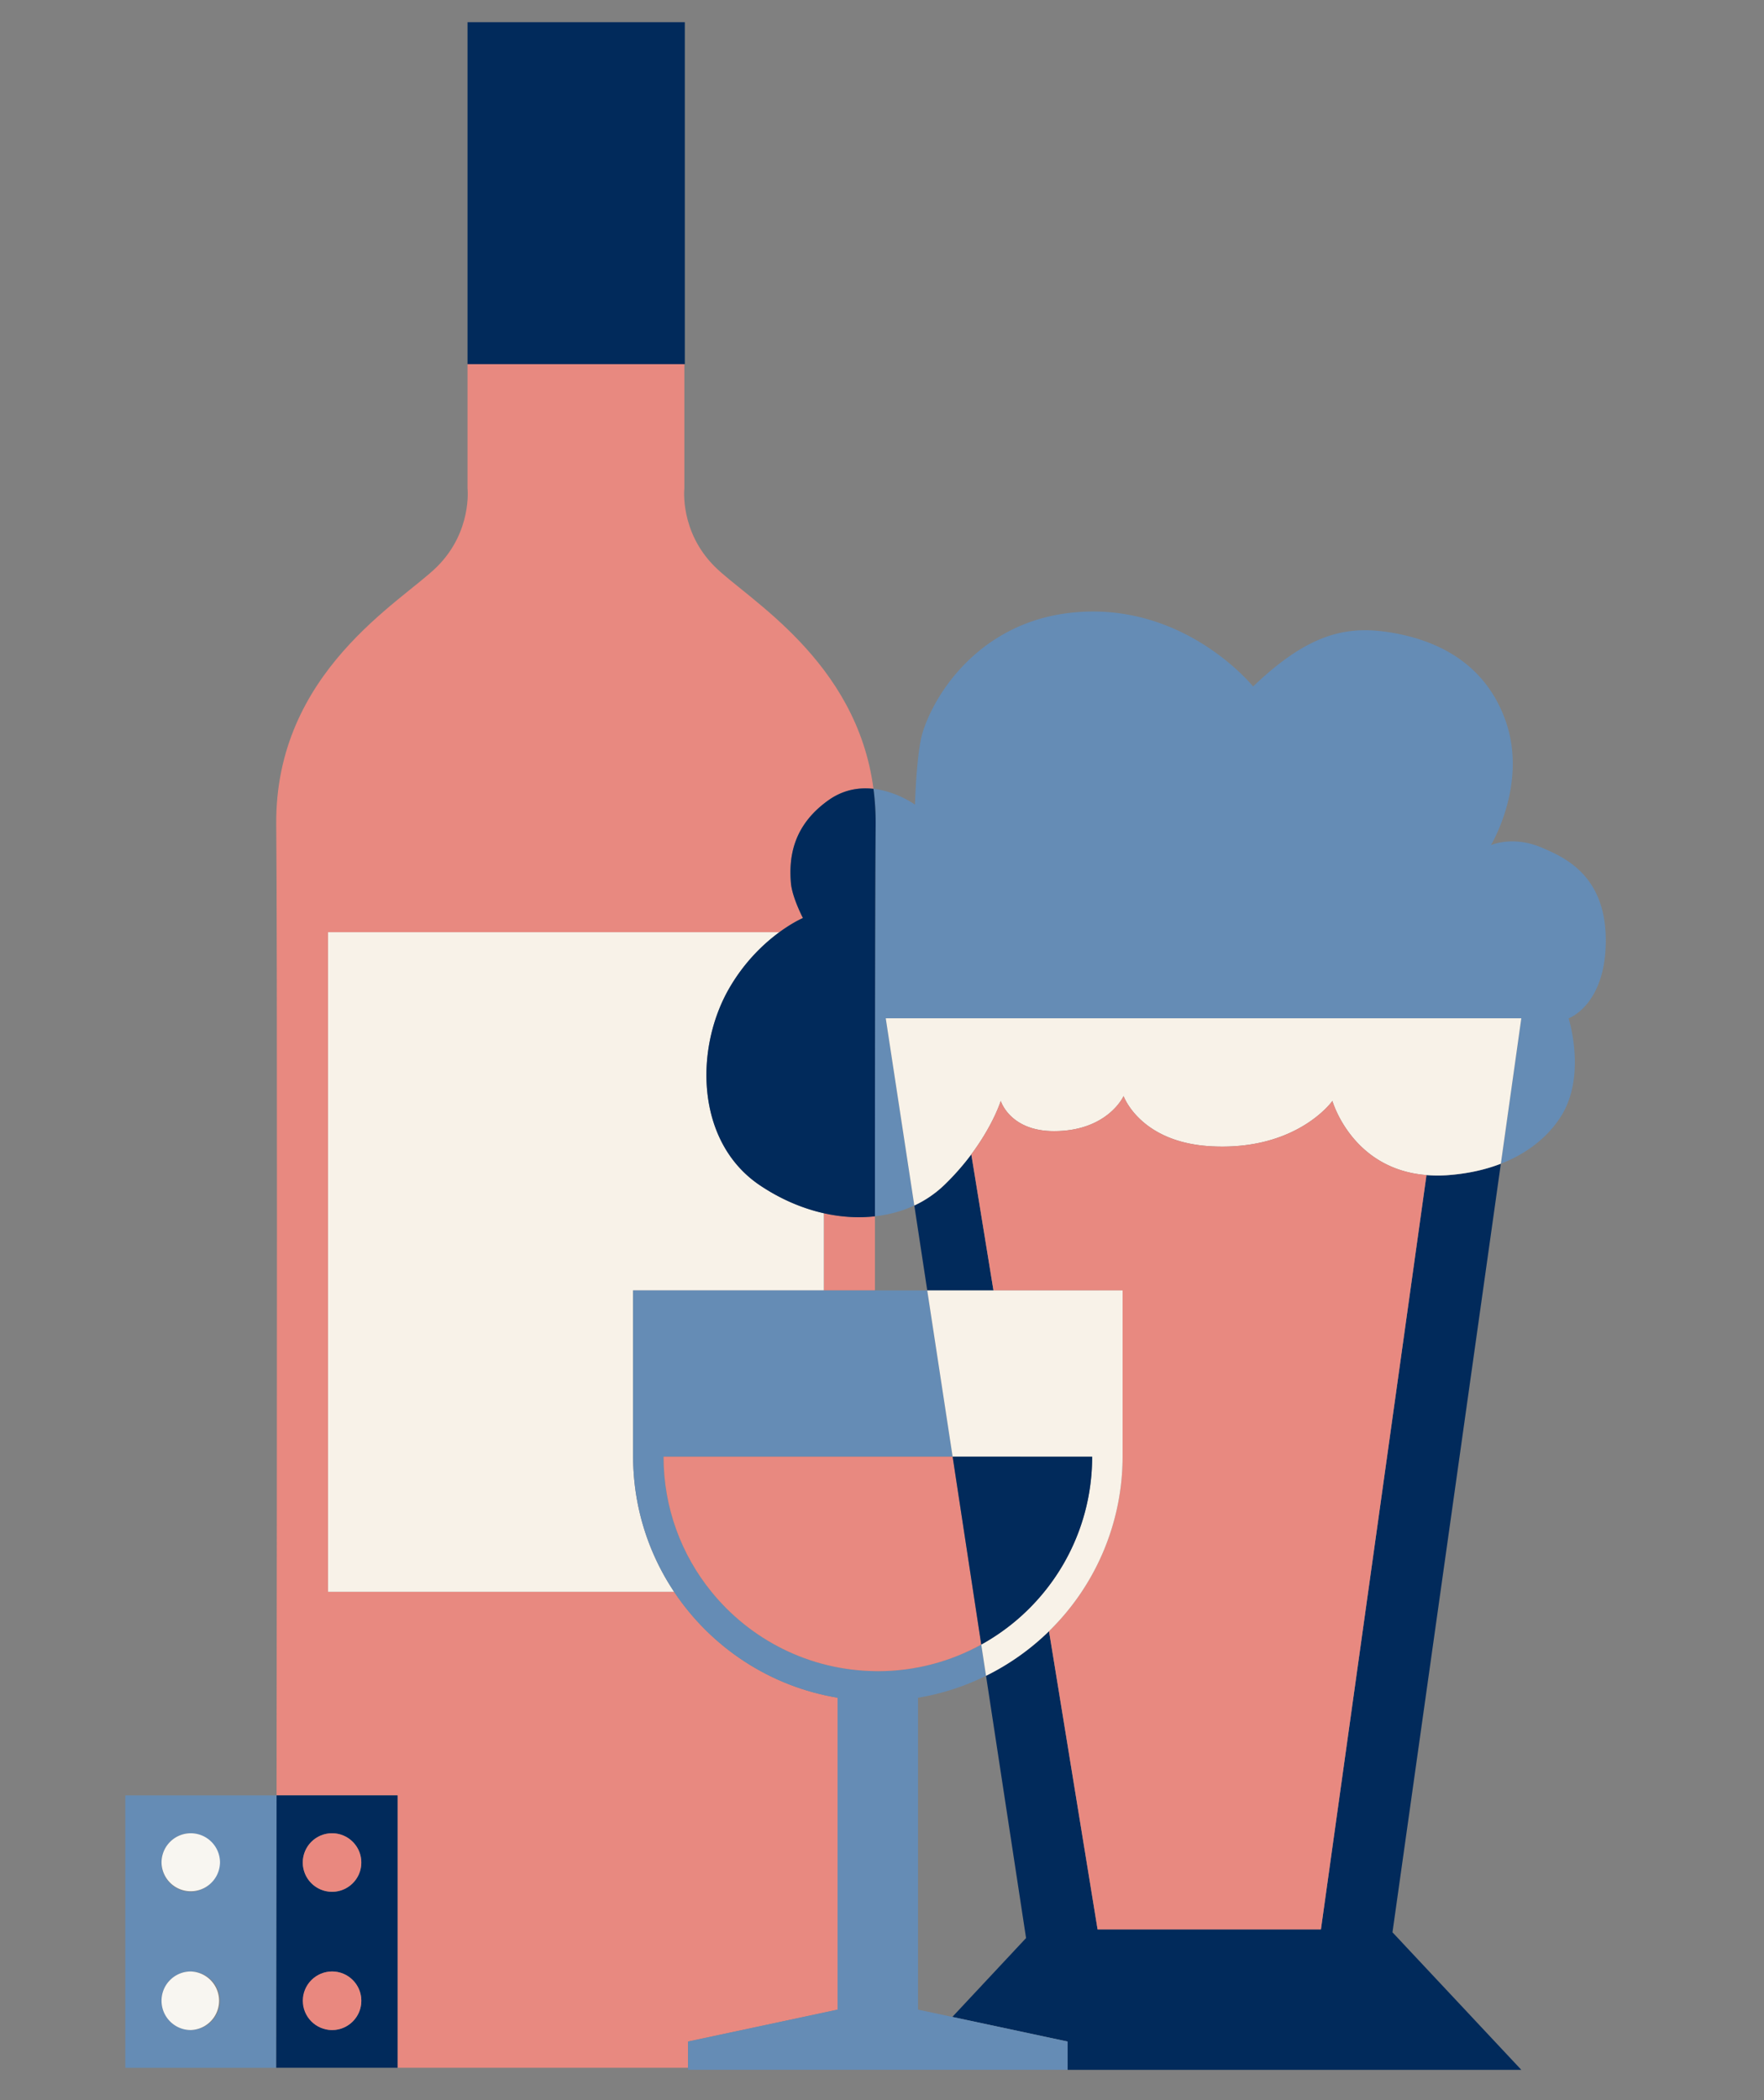 <svg xmlns="http://www.w3.org/2000/svg" width="168" height="200" viewBox="0 0 168 200"><rect x="0" y="0" width="168" height="200" fill="#808080" stroke="none"/><path fill="none" d="M87.433 161.691v29.689l3.263.695 7.023-7.512-3.812-24.976a23.124 23.124 0 0 1-6.544 2.103l.07.001zm.877-38.798l-1.232-8.09c-1.156.541-2.421.88-3.751 1.029v7.061h4.983z"/><path fill="#E88980" d="M79.773 191.381v-29.689h.076c-6.521-1.061-12.128-4.82-15.65-10.102H31.241V88.776h42.981c1.302-.955 2.248-1.352 2.248-1.352s-1.029-1.957-1.145-3.341c-.206-2.457.198-5.475 3.579-7.879 1.446-1.028 2.954-1.23 4.283-1.083-1.59-12.216-12.062-18.103-15.125-21.171-3.346-3.342-2.885-7.444-2.885-7.444V34.68h-20.65v11.826s.457 4.102-2.886 7.444c-3.34 3.342-15.484 10.026-15.332 24.612.103 9.879.066 60.668.031 92.419h11.52v25.937h27.671v-2.498l14.242-3.039z"/><path fill="#E88980" d="M78.46 115.539v7.354h4.867v-7.061c-1.559.178-3.202.082-4.867-.293z"/><path fill="#F8F2E8" d="M60.297 122.893H78.46v-7.354c-2.057-.463-4.138-1.347-6.113-2.677-6.16-4.164-6.222-13.218-2.769-18.965a17.517 17.517 0 0 1 4.643-5.122h-42.98v62.814h32.958a23.202 23.202 0 0 1-3.902-12.918v-15.778z"/><path fill="#012A5B" d="M94.616 122.893l-2.111-12.963c-.7.937-1.554 1.936-2.588 2.933a10.573 10.573 0 0 1-2.839 1.94l1.232 8.09h6.306zm41.239-10.989l-10.053 71.839h-21.27l-4.626-28.402a23.337 23.337 0 0 1-5.998 4.248l3.812 24.976-7.023 7.512 10.981 2.345v2.692h43.209l-12.27-13.096 10.321-73.195c-1.438.557-3.133.955-5.138 1.096-.689.044-1.335.034-1.945-.015z"/><path fill="#658CB5" d="M152.931 89.735c.076-6.367-3.947-8.101-6.132-9.028-2.73-1.156-4.807-.223-4.807-.223s3.54-5.834 1.387-11.873c-2.001-5.607-6.687-7.621-10.632-8.325-4.252-.759-7.933-.148-13.404 5.089 0 0-6.764-8.403-17.741-6.975-7.944 1.035-12.337 7.062-13.702 11.254-.628 1.932-.758 6.973-.758 6.973s-1.717-1.254-3.955-1.506a25.08 25.08 0 0 1 .208 3.441c-.05 4.873-.068 19.693-.068 37.27 1.33-.149 2.594-.488 3.751-1.029l-2.72-17.828h60.528l-1.948 13.848c2.982-1.154 4.808-2.995 5.804-4.638 2.351-3.886.648-9.204.648-9.204s3.471-1.233 3.541-7.246z"/><path fill="#012A5B" d="M83.187 75.121c-1.33-.147-2.837.055-4.283 1.083-3.381 2.404-3.785 5.422-3.579 7.879.116 1.384 1.145 3.341 1.145 3.341s-.945.396-2.248 1.352a17.517 17.517 0 0 0-4.643 5.122c-3.453 5.747-3.391 14.801 2.769 18.965 1.975 1.33 4.056 2.214 6.113 2.677 1.665.375 3.308.471 4.867.293 0-17.576.018-32.396.068-37.27a25.241 25.241 0 0 0-.209-3.442z"/><path fill="#F8F2E8" d="M84.358 96.975l2.72 17.828a10.596 10.596 0 0 0 2.839-1.94 24.177 24.177 0 0 0 2.588-2.933c2.107-2.824 2.804-5.084 2.804-5.084s.875 2.874 5.068 2.874c5.121 0 6.631-3.337 6.631-3.337s1.549 4.357 8.195 4.77c8.296.51 11.692-4.307 11.692-4.307s1.854 6.5 8.96 7.059c.61.049 1.256.059 1.945.014 2.005-.141 3.7-.539 5.138-1.096l1.948-13.848H84.358z"/><path fill="#E88980" d="M106.914 122.893v15.779a23.255 23.255 0 0 1-7.008 16.669l4.626 28.402h21.27l10.053-71.839c-7.107-.559-8.96-7.059-8.96-7.059s-3.396 4.816-11.692 4.307c-6.646-.412-8.195-4.77-8.195-4.77s-1.51 3.337-6.631 3.337c-4.193 0-5.068-2.874-5.068-2.874s-.696 2.26-2.804 5.084l2.111 12.963 12.298.001z"/><path fill="#658CB5" d="M90.696 192.076l-3.263-.695v-29.689h-.069a23.124 23.124 0 0 0 6.544-2.103l-.455-2.974a20.344 20.344 0 0 1-9.852 2.534c-.081 0-.167-.005-.249-.005-6.294-.079-11.901-3.005-15.595-7.555a20.322 20.322 0 0 1-4.562-12.865h27.531l-2.417-15.832H60.296v15.779c0 4.781 1.437 9.221 3.902 12.918 3.521 5.281 9.129 9.041 15.65 10.102h-.076v29.689l-14.242 3.04v2.692h36.146v-2.692l-10.98-2.344z"/><path fill="#F8F2E8" d="M94.616 122.893H88.31l2.417 15.832h13.287c0 4.953-1.761 9.495-4.695 13.031a20.458 20.458 0 0 1-5.866 4.859l.455 2.974a23.337 23.337 0 0 0 5.998-4.248 23.255 23.255 0 0 0 7.008-16.669v-15.779H94.616z"/><path fill="#E88980" d="M90.727 138.725H63.196c0 4.88 1.709 9.354 4.562 12.865 3.694 4.55 9.301 7.476 15.595 7.555.082 0 .167.005.249.005 3.574 0 6.932-.924 9.852-2.534l-2.727-17.891z"/><path fill="#012A5B" d="M97.198 138.725h-6.471l2.726 17.891a20.474 20.474 0 0 0 5.866-4.859 20.33 20.33 0 0 0 4.695-13.031h-6.816v-.001z"/><path fill="#658CB5" d="M26.34 170.981H11.932v25.944H37.86v-.007H26.309c0 .001.015-10.811.031-25.937zm-8.174 22.344a2.788 2.788 0 0 1-2.782-2.791 2.784 2.784 0 1 1 5.569 0 2.79 2.79 0 0 1-2.787 2.791zm0-13.167a2.786 2.786 0 1 1 0-5.573 2.787 2.787 0 0 1 0 5.573z"/><path fill="#012A5B" d="M26.34 170.981c-.016 15.126-.031 25.937-.031 25.937H37.86v-25.937H26.34zm5.284 3.604a2.786 2.786 0 1 1 .002 5.574 2.786 2.786 0 0 1-.002-5.574zm0 18.74a2.789 2.789 0 0 1 0-5.577 2.786 2.786 0 0 1 2.787 2.786 2.79 2.79 0 0 1-2.787 2.791z"/><path fill="#F8F6F1" d="M18.166 174.585a2.786 2.786 0 0 0-2.782 2.79 2.785 2.785 0 0 0 5.569 0 2.788 2.788 0 0 0-2.787-2.79z"/><circle fill="#E9887F" cx="31.624" cy="177.372" r="2.787"/><path fill="#F8F6F1" d="M18.166 187.748c-1.536 0-2.782 1.246-2.782 2.786s1.247 2.791 2.782 2.791a2.79 2.79 0 0 0 0-5.577z"/><circle fill="#E9887F" cx="31.624" cy="190.537" r="2.789"/><path fill="#012A5B" d="M44.527 2.113V34.68H65.22V2.113z"/></svg>